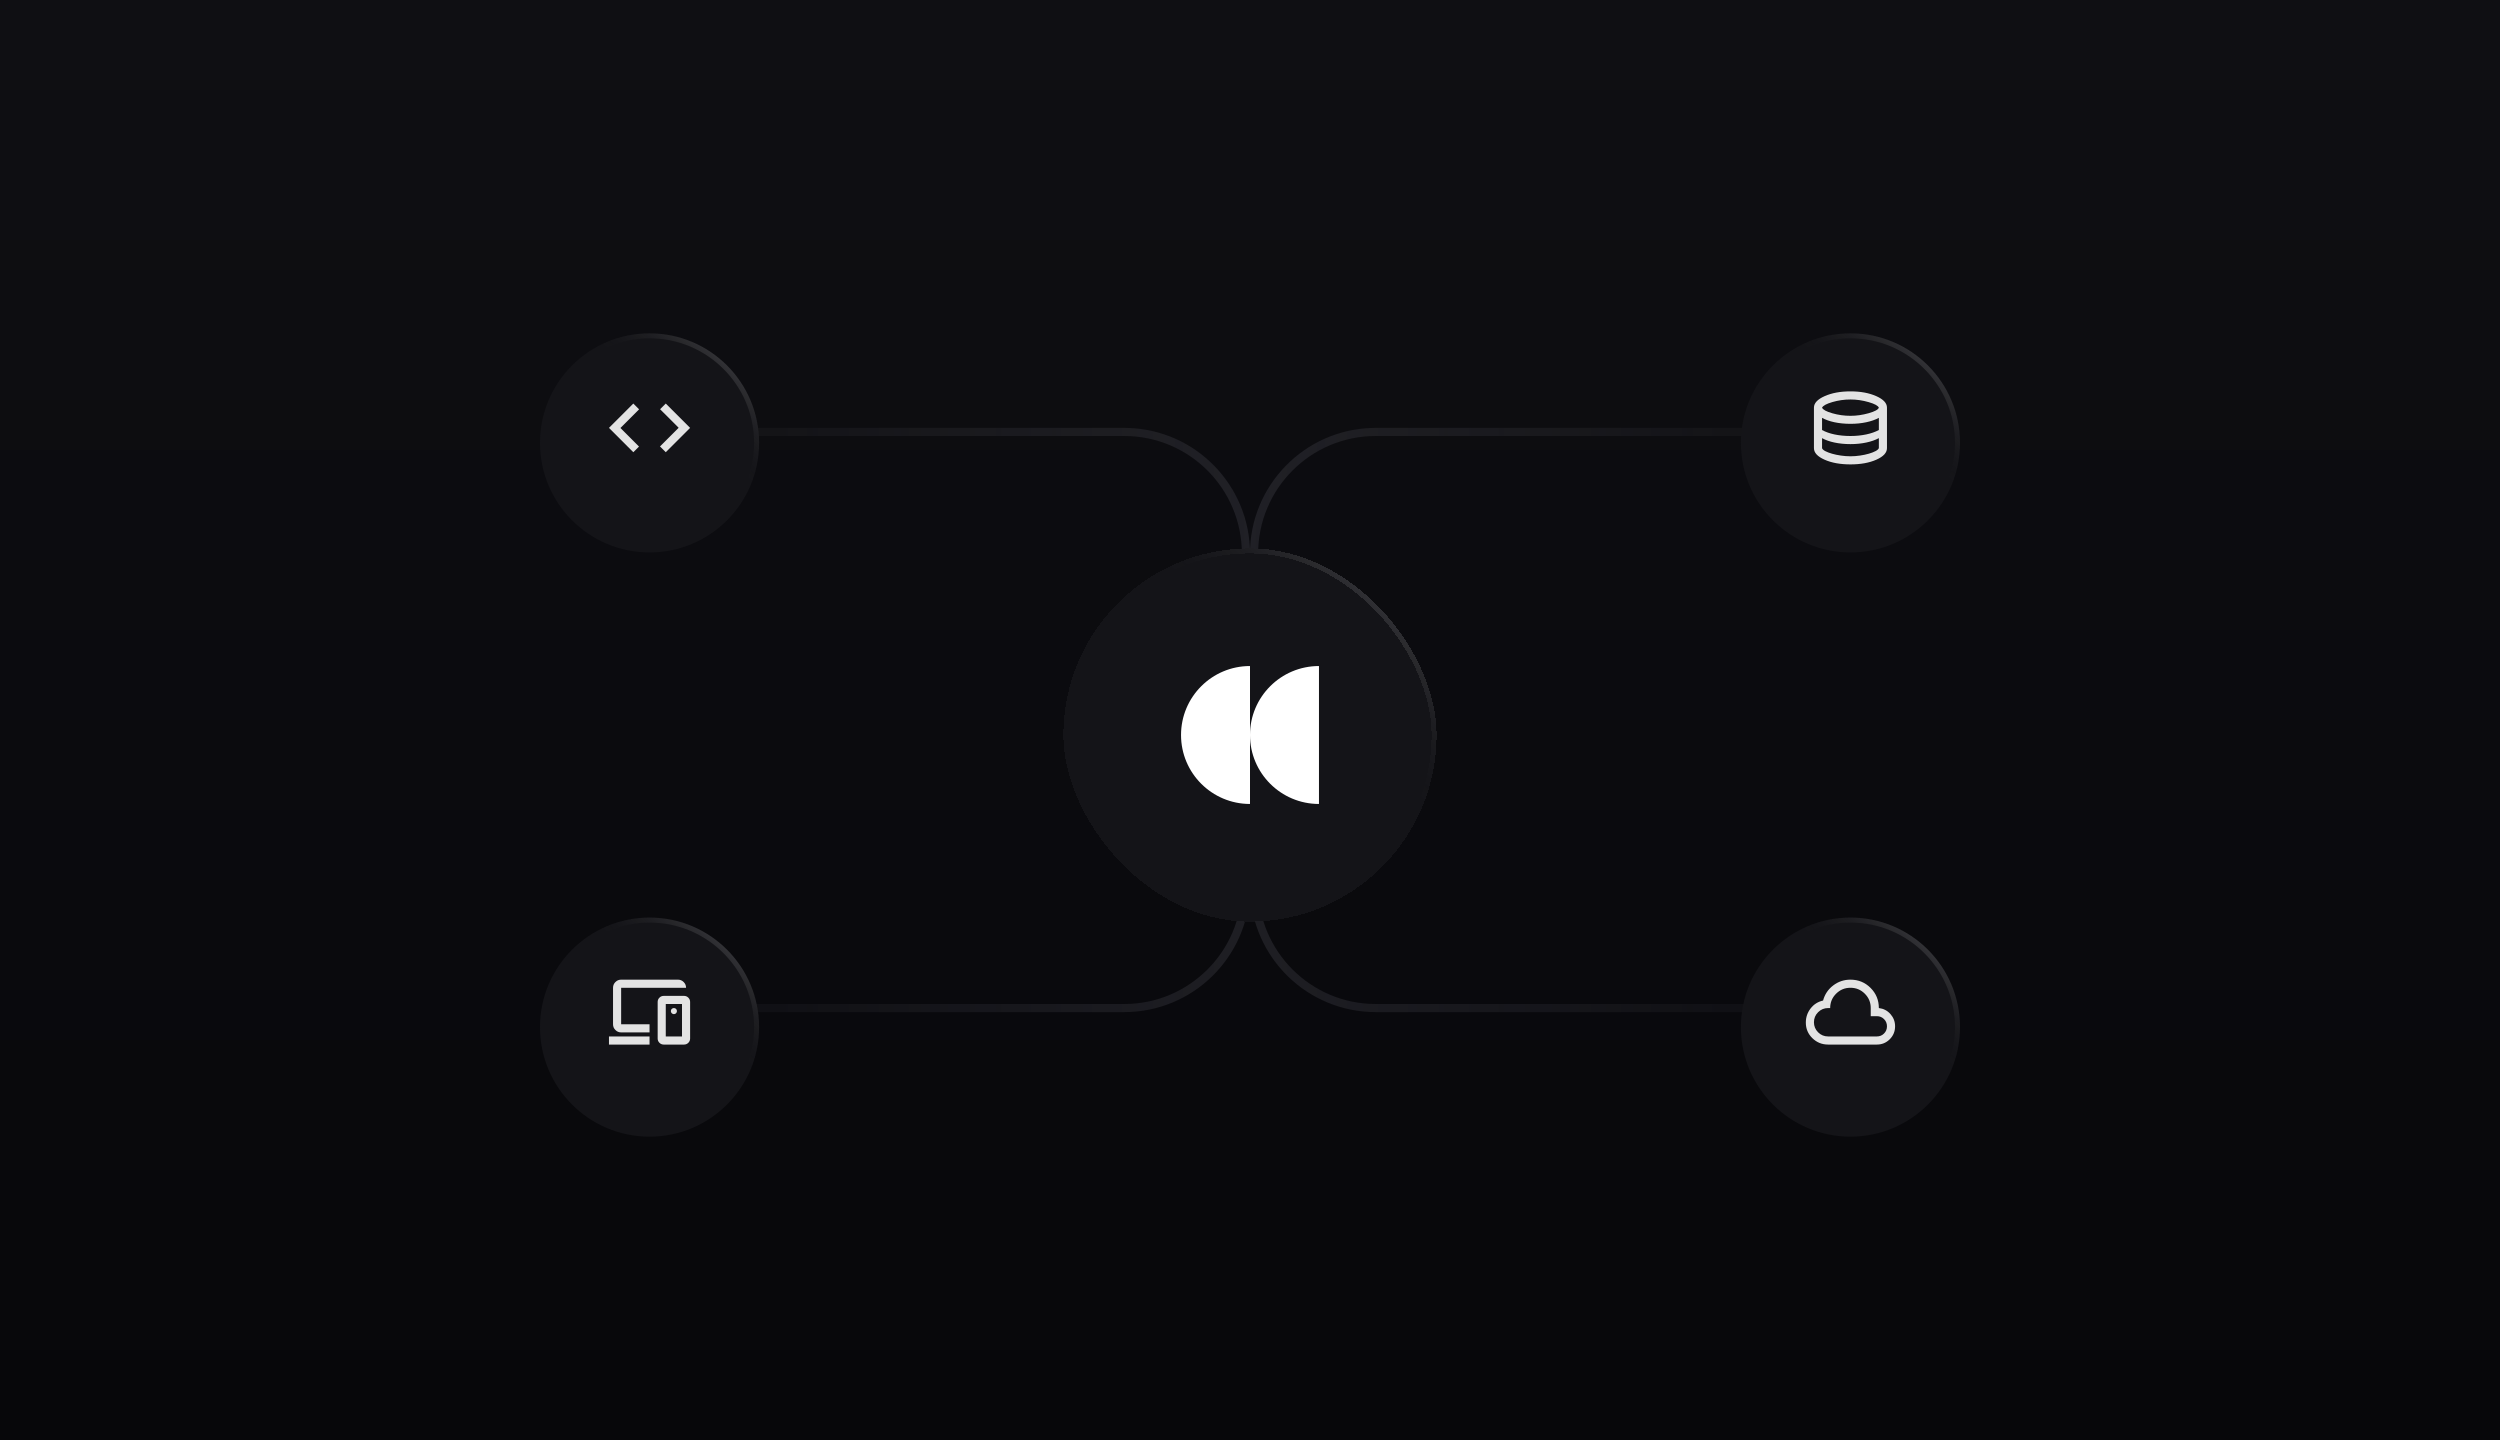 <svg width="500" height="288" viewBox="0 0 500 288" fill="none" xmlns="http://www.w3.org/2000/svg">
<rect width="500" height="288" fill="url(#paint0_linear_354_2784)"/>
<path d="M248.377 177.269V110.731C248.377 97.735 237.841 87.2 224.845 87.2H130.72C130.271 87.2 129.908 86.837 129.908 86.389C129.908 85.94 130.271 85.577 130.72 85.577H224.845L225.494 85.585C239.087 85.929 250 97.056 250 110.731V177.269L249.992 177.918C249.647 191.51 238.521 202.423 224.845 202.423H130.72C130.271 202.423 129.908 202.06 129.908 201.611C129.908 201.163 130.271 200.8 130.72 200.8H224.845C237.841 200.8 248.377 190.265 248.377 177.269Z" fill="url(#paint1_linear_354_2784)"/>
<path d="M251.623 177.269V110.731C251.623 97.735 262.159 87.2 275.155 87.2H369.28C369.729 87.2 370.092 86.837 370.092 86.389C370.092 85.94 369.729 85.577 369.28 85.577H275.155L274.506 85.585C260.913 85.929 250 97.056 250 110.731V177.269L250.008 177.918C250.353 191.51 261.479 202.423 275.155 202.423H369.28C369.729 202.423 370.092 202.06 370.092 201.611C370.092 201.163 369.729 200.8 369.28 200.8H275.155C262.159 200.8 251.623 190.265 251.623 177.269Z" fill="url(#paint2_linear_354_2784)"/>
<g filter="url(#filter0_d_354_2784)">
<rect x="212.674" y="106.674" width="74.651" height="74.651" rx="37.326" fill="#141418" shape-rendering="crispEdges"/>
<rect x="213.174" y="107.174" width="73.651" height="73.651" rx="36.826" stroke="url(#paint3_linear_354_2784)" shape-rendering="crispEdges"/>
<path d="M236.206 144C236.206 151.618 242.381 157.794 250 157.794V130.206C242.381 130.206 236.206 136.382 236.206 144Z" fill="white"/>
<path d="M250 144C250 151.618 256.176 157.794 263.794 157.794V130.206C256.176 130.206 250 136.382 250 144Z" fill="white"/>
</g>
<g filter="url(#filter1_d_354_2784)">
<circle cx="370.091" cy="85.577" r="21.909" fill="#141418"/>
<circle cx="370.091" cy="85.577" r="21.409" stroke="url(#paint4_linear_354_2784)"/>
</g>
<g filter="url(#filter2_d_354_2784)">
<circle cx="129.909" cy="85.577" r="21.909" fill="#141418"/>
<circle cx="129.909" cy="85.577" r="21.409" stroke="url(#paint5_linear_354_2784)"/>
</g>
<path d="M126.663 90.446L121.794 85.577L126.663 80.709L127.819 81.865L124.087 85.597L127.799 89.31L126.663 90.446ZM133.154 90.446L131.998 89.289L135.731 85.557L132.018 81.845L133.154 80.709L138.023 85.577L133.154 90.446Z" fill="#E3E3E3"/>
<path d="M370.091 92.88C368.049 92.88 366.321 92.566 364.908 91.937C363.495 91.308 362.788 90.54 362.788 89.634V81.52C362.788 80.627 363.501 79.863 364.928 79.228C366.355 78.592 368.076 78.274 370.091 78.274C372.106 78.274 373.827 78.592 375.254 79.228C376.68 79.863 377.394 80.627 377.394 81.52V89.634C377.394 90.54 376.687 91.308 375.274 91.937C373.861 92.566 372.133 92.88 370.091 92.88ZM370.091 83.163C371.295 83.163 372.505 82.991 373.722 82.646C374.939 82.301 375.622 81.933 375.771 81.54C375.622 81.148 374.943 80.776 373.732 80.425C372.522 80.073 371.308 79.897 370.091 79.897C368.86 79.897 367.653 80.07 366.47 80.414C365.287 80.759 364.6 81.135 364.411 81.54C364.6 81.946 365.287 82.318 366.47 82.656C367.653 82.994 368.86 83.163 370.091 83.163ZM370.091 87.2C370.659 87.2 371.207 87.173 371.734 87.119C372.262 87.065 372.765 86.987 373.245 86.886C373.725 86.784 374.179 86.659 374.605 86.51C375.031 86.362 375.419 86.192 375.771 86.003V83.569C375.419 83.758 375.031 83.927 374.605 84.076C374.179 84.225 373.725 84.35 373.245 84.451C372.765 84.553 372.262 84.63 371.734 84.685C371.207 84.739 370.659 84.766 370.091 84.766C369.523 84.766 368.968 84.739 368.428 84.685C367.887 84.63 367.376 84.553 366.896 84.451C366.416 84.35 365.966 84.225 365.547 84.076C365.128 83.927 364.749 83.758 364.411 83.569V86.003C364.749 86.192 365.128 86.362 365.547 86.51C365.966 86.659 366.416 86.784 366.896 86.886C367.376 86.987 367.887 87.065 368.428 87.119C368.968 87.173 369.523 87.2 370.091 87.2ZM370.091 91.257C370.713 91.257 371.345 91.21 371.988 91.115C372.63 91.02 373.222 90.895 373.763 90.74C374.304 90.584 374.757 90.409 375.122 90.212C375.487 90.016 375.703 89.817 375.771 89.614V87.626C375.419 87.815 375.031 87.984 374.605 88.133C374.179 88.282 373.725 88.407 373.245 88.508C372.765 88.61 372.262 88.688 371.734 88.742C371.207 88.796 370.659 88.823 370.091 88.823C369.523 88.823 368.968 88.796 368.428 88.742C367.887 88.688 367.376 88.61 366.896 88.508C366.416 88.407 365.966 88.282 365.547 88.133C365.128 87.984 364.749 87.815 364.411 87.626V89.634C364.479 89.837 364.692 90.033 365.05 90.223C365.408 90.412 365.858 90.584 366.399 90.74C366.94 90.895 367.535 91.02 368.184 91.115C368.833 91.21 369.469 91.257 370.091 91.257Z" fill="#E3E3E3"/>
<g filter="url(#filter3_d_354_2784)">
<circle cx="370.091" cy="202.423" r="21.909" fill="#141418"/>
<circle cx="370.091" cy="202.423" r="21.409" stroke="url(#paint6_linear_354_2784)"/>
</g>
<g filter="url(#filter4_d_354_2784)">
<circle cx="129.909" cy="202.423" r="21.909" fill="#141418"/>
<circle cx="129.909" cy="202.423" r="21.409" stroke="url(#paint7_linear_354_2784)"/>
</g>
<path d="M121.794 208.914V207.291H129.909V208.914H121.794ZM124.229 206.48C123.782 206.48 123.4 206.321 123.083 206.003C122.765 205.685 122.606 205.303 122.606 204.857V197.554C122.606 197.108 122.765 196.726 123.083 196.408C123.4 196.09 123.782 195.931 124.229 195.931H135.589C136.035 195.931 136.417 196.09 136.735 196.408C137.053 196.726 137.212 197.108 137.212 197.554H124.229V204.857H129.909V206.48H124.229ZM136.4 207.291V200.8H133.154V207.291H136.4ZM132.749 208.914C132.411 208.914 132.123 208.796 131.887 208.559C131.65 208.323 131.532 208.035 131.532 207.697V200.394C131.532 200.056 131.65 199.769 131.887 199.532C132.123 199.295 132.411 199.177 132.749 199.177H136.806C137.144 199.177 137.431 199.295 137.668 199.532C137.905 199.769 138.023 200.056 138.023 200.394V207.697C138.023 208.035 137.905 208.323 137.668 208.559C137.431 208.796 137.144 208.914 136.806 208.914H132.749ZM134.777 202.829C134.953 202.829 135.098 202.768 135.213 202.646C135.328 202.524 135.386 202.382 135.386 202.22C135.386 202.044 135.328 201.899 135.213 201.784C135.098 201.669 134.953 201.611 134.777 201.611C134.615 201.611 134.473 201.669 134.351 201.784C134.23 201.899 134.169 202.044 134.169 202.22C134.169 202.382 134.23 202.524 134.351 202.646C134.473 202.768 134.615 202.829 134.777 202.829Z" fill="#E3E3E3"/>
<g clip-path="url(#clip0_354_2784)">
<path d="M365.628 208.914C364.398 208.914 363.346 208.488 362.474 207.636C361.602 206.784 361.166 205.743 361.166 204.512C361.166 203.457 361.483 202.518 362.119 201.693C362.755 200.868 363.586 200.34 364.614 200.11C364.952 198.866 365.628 197.859 366.643 197.088C367.657 196.317 368.806 195.931 370.091 195.931C371.674 195.931 373.016 196.483 374.118 197.585C375.22 198.687 375.771 200.029 375.771 201.611C376.704 201.72 377.479 202.122 378.094 202.818C378.709 203.515 379.017 204.33 379.017 205.263C379.017 206.277 378.662 207.139 377.952 207.849C377.242 208.559 376.38 208.914 375.366 208.914H365.628ZM365.628 207.291H375.366C375.934 207.291 376.414 207.095 376.806 206.703C377.198 206.311 377.394 205.831 377.394 205.263C377.394 204.695 377.198 204.215 376.806 203.823C376.414 203.43 375.934 203.234 375.366 203.234H374.148V201.611C374.148 200.489 373.753 199.532 372.962 198.741C372.171 197.95 371.214 197.554 370.091 197.554C368.969 197.554 368.012 197.95 367.221 198.741C366.43 199.532 366.034 200.489 366.034 201.611H365.628C364.844 201.611 364.175 201.889 363.62 202.443C363.066 202.998 362.788 203.667 362.788 204.451C362.788 205.236 363.066 205.905 363.62 206.46C364.175 207.014 364.844 207.291 365.628 207.291Z" fill="#E3E3E3"/>
</g>
<defs>
<filter id="filter0_d_354_2784" x="209.674" y="106.674" width="80.651" height="80.651" filterUnits="userSpaceOnUse" color-interpolation-filters="sRGB">
<feFlood flood-opacity="0" result="BackgroundImageFix"/>
<feColorMatrix in="SourceAlpha" type="matrix" values="0 0 0 0 0 0 0 0 0 0 0 0 0 0 0 0 0 0 127 0" result="hardAlpha"/>
<feOffset dy="3"/>
<feGaussianBlur stdDeviation="1.5"/>
<feComposite in2="hardAlpha" operator="out"/>
<feColorMatrix type="matrix" values="0 0 0 0 0 0 0 0 0 0 0 0 0 0 0 0 0 0 0.2 0"/>
<feBlend mode="normal" in2="BackgroundImageFix" result="effect1_dropShadow_354_2784"/>
<feBlend mode="normal" in="SourceGraphic" in2="effect1_dropShadow_354_2784" result="shape"/>
</filter>
<filter id="filter1_d_354_2784" x="345.183" y="63.669" width="49.817" height="49.817" filterUnits="userSpaceOnUse" color-interpolation-filters="sRGB">
<feFlood flood-opacity="0" result="BackgroundImageFix"/>
<feColorMatrix in="SourceAlpha" type="matrix" values="0 0 0 0 0 0 0 0 0 0 0 0 0 0 0 0 0 0 127 0" result="hardAlpha"/>
<feOffset dy="3"/>
<feGaussianBlur stdDeviation="1.5"/>
<feComposite in2="hardAlpha" operator="out"/>
<feColorMatrix type="matrix" values="0 0 0 0 0 0 0 0 0 0 0 0 0 0 0 0 0 0 0.2 0"/>
<feBlend mode="normal" in2="BackgroundImageFix" result="effect1_dropShadow_354_2784"/>
<feBlend mode="normal" in="SourceGraphic" in2="effect1_dropShadow_354_2784" result="shape"/>
</filter>
<filter id="filter2_d_354_2784" x="105" y="63.669" width="49.817" height="49.817" filterUnits="userSpaceOnUse" color-interpolation-filters="sRGB">
<feFlood flood-opacity="0" result="BackgroundImageFix"/>
<feColorMatrix in="SourceAlpha" type="matrix" values="0 0 0 0 0 0 0 0 0 0 0 0 0 0 0 0 0 0 127 0" result="hardAlpha"/>
<feOffset dy="3"/>
<feGaussianBlur stdDeviation="1.5"/>
<feComposite in2="hardAlpha" operator="out"/>
<feColorMatrix type="matrix" values="0 0 0 0 0 0 0 0 0 0 0 0 0 0 0 0 0 0 0.2 0"/>
<feBlend mode="normal" in2="BackgroundImageFix" result="effect1_dropShadow_354_2784"/>
<feBlend mode="normal" in="SourceGraphic" in2="effect1_dropShadow_354_2784" result="shape"/>
</filter>
<filter id="filter3_d_354_2784" x="345.183" y="180.514" width="49.817" height="49.817" filterUnits="userSpaceOnUse" color-interpolation-filters="sRGB">
<feFlood flood-opacity="0" result="BackgroundImageFix"/>
<feColorMatrix in="SourceAlpha" type="matrix" values="0 0 0 0 0 0 0 0 0 0 0 0 0 0 0 0 0 0 127 0" result="hardAlpha"/>
<feOffset dy="3"/>
<feGaussianBlur stdDeviation="1.5"/>
<feComposite in2="hardAlpha" operator="out"/>
<feColorMatrix type="matrix" values="0 0 0 0 0 0 0 0 0 0 0 0 0 0 0 0 0 0 0.2 0"/>
<feBlend mode="normal" in2="BackgroundImageFix" result="effect1_dropShadow_354_2784"/>
<feBlend mode="normal" in="SourceGraphic" in2="effect1_dropShadow_354_2784" result="shape"/>
</filter>
<filter id="filter4_d_354_2784" x="105" y="180.514" width="49.817" height="49.817" filterUnits="userSpaceOnUse" color-interpolation-filters="sRGB">
<feFlood flood-opacity="0" result="BackgroundImageFix"/>
<feColorMatrix in="SourceAlpha" type="matrix" values="0 0 0 0 0 0 0 0 0 0 0 0 0 0 0 0 0 0 127 0" result="hardAlpha"/>
<feOffset dy="3"/>
<feGaussianBlur stdDeviation="1.5"/>
<feComposite in2="hardAlpha" operator="out"/>
<feColorMatrix type="matrix" values="0 0 0 0 0 0 0 0 0 0 0 0 0 0 0 0 0 0 0.2 0"/>
<feBlend mode="normal" in2="BackgroundImageFix" result="effect1_dropShadow_354_2784"/>
<feBlend mode="normal" in="SourceGraphic" in2="effect1_dropShadow_354_2784" result="shape"/>
</filter>
<linearGradient id="paint0_linear_354_2784" x1="250" y1="0" x2="250" y2="288" gradientUnits="userSpaceOnUse">
<stop stop-color="#0F0F13"/>
<stop offset="1" stop-color="#07070A"/>
</linearGradient>
<linearGradient id="paint1_linear_354_2784" x1="250" y1="144" x2="129.908" y2="144" gradientUnits="userSpaceOnUse">
<stop stop-color="#4F4F59" stop-opacity="0.3"/>
<stop offset="1" stop-color="#4F4F59" stop-opacity="0.05"/>
</linearGradient>
<linearGradient id="paint2_linear_354_2784" x1="250" y1="144" x2="370.092" y2="144" gradientUnits="userSpaceOnUse">
<stop stop-color="#4F4F59" stop-opacity="0.3"/>
<stop offset="1" stop-color="#4F4F59" stop-opacity="0.05"/>
</linearGradient>
<linearGradient id="paint3_linear_354_2784" x1="276.957" y1="114.969" x2="212.674" y2="184.782" gradientUnits="userSpaceOnUse">
<stop stop-color="white" stop-opacity="0.15"/>
<stop offset="0.298" stop-color="#07070A" stop-opacity="0"/>
</linearGradient>
<linearGradient id="paint4_linear_354_2784" x1="385.914" y1="68.537" x2="348.183" y2="109.514" gradientUnits="userSpaceOnUse">
<stop stop-color="white" stop-opacity="0.15"/>
<stop offset="0.298" stop-color="#07070A" stop-opacity="0"/>
</linearGradient>
<linearGradient id="paint5_linear_354_2784" x1="145.731" y1="68.537" x2="108" y2="109.514" gradientUnits="userSpaceOnUse">
<stop stop-color="white" stop-opacity="0.15"/>
<stop offset="0.298" stop-color="#07070A" stop-opacity="0"/>
</linearGradient>
<linearGradient id="paint6_linear_354_2784" x1="385.914" y1="185.383" x2="348.183" y2="226.36" gradientUnits="userSpaceOnUse">
<stop stop-color="white" stop-opacity="0.15"/>
<stop offset="0.298" stop-color="#07070A" stop-opacity="0"/>
</linearGradient>
<linearGradient id="paint7_linear_354_2784" x1="145.731" y1="185.383" x2="108" y2="226.36" gradientUnits="userSpaceOnUse">
<stop stop-color="white" stop-opacity="0.15"/>
<stop offset="0.298" stop-color="#07070A" stop-opacity="0"/>
</linearGradient>
<clipPath id="clip0_354_2784">
<rect width="19.474" height="19.474" fill="white" transform="translate(360.354 192.686)"/>
</clipPath>
</defs>
</svg>
